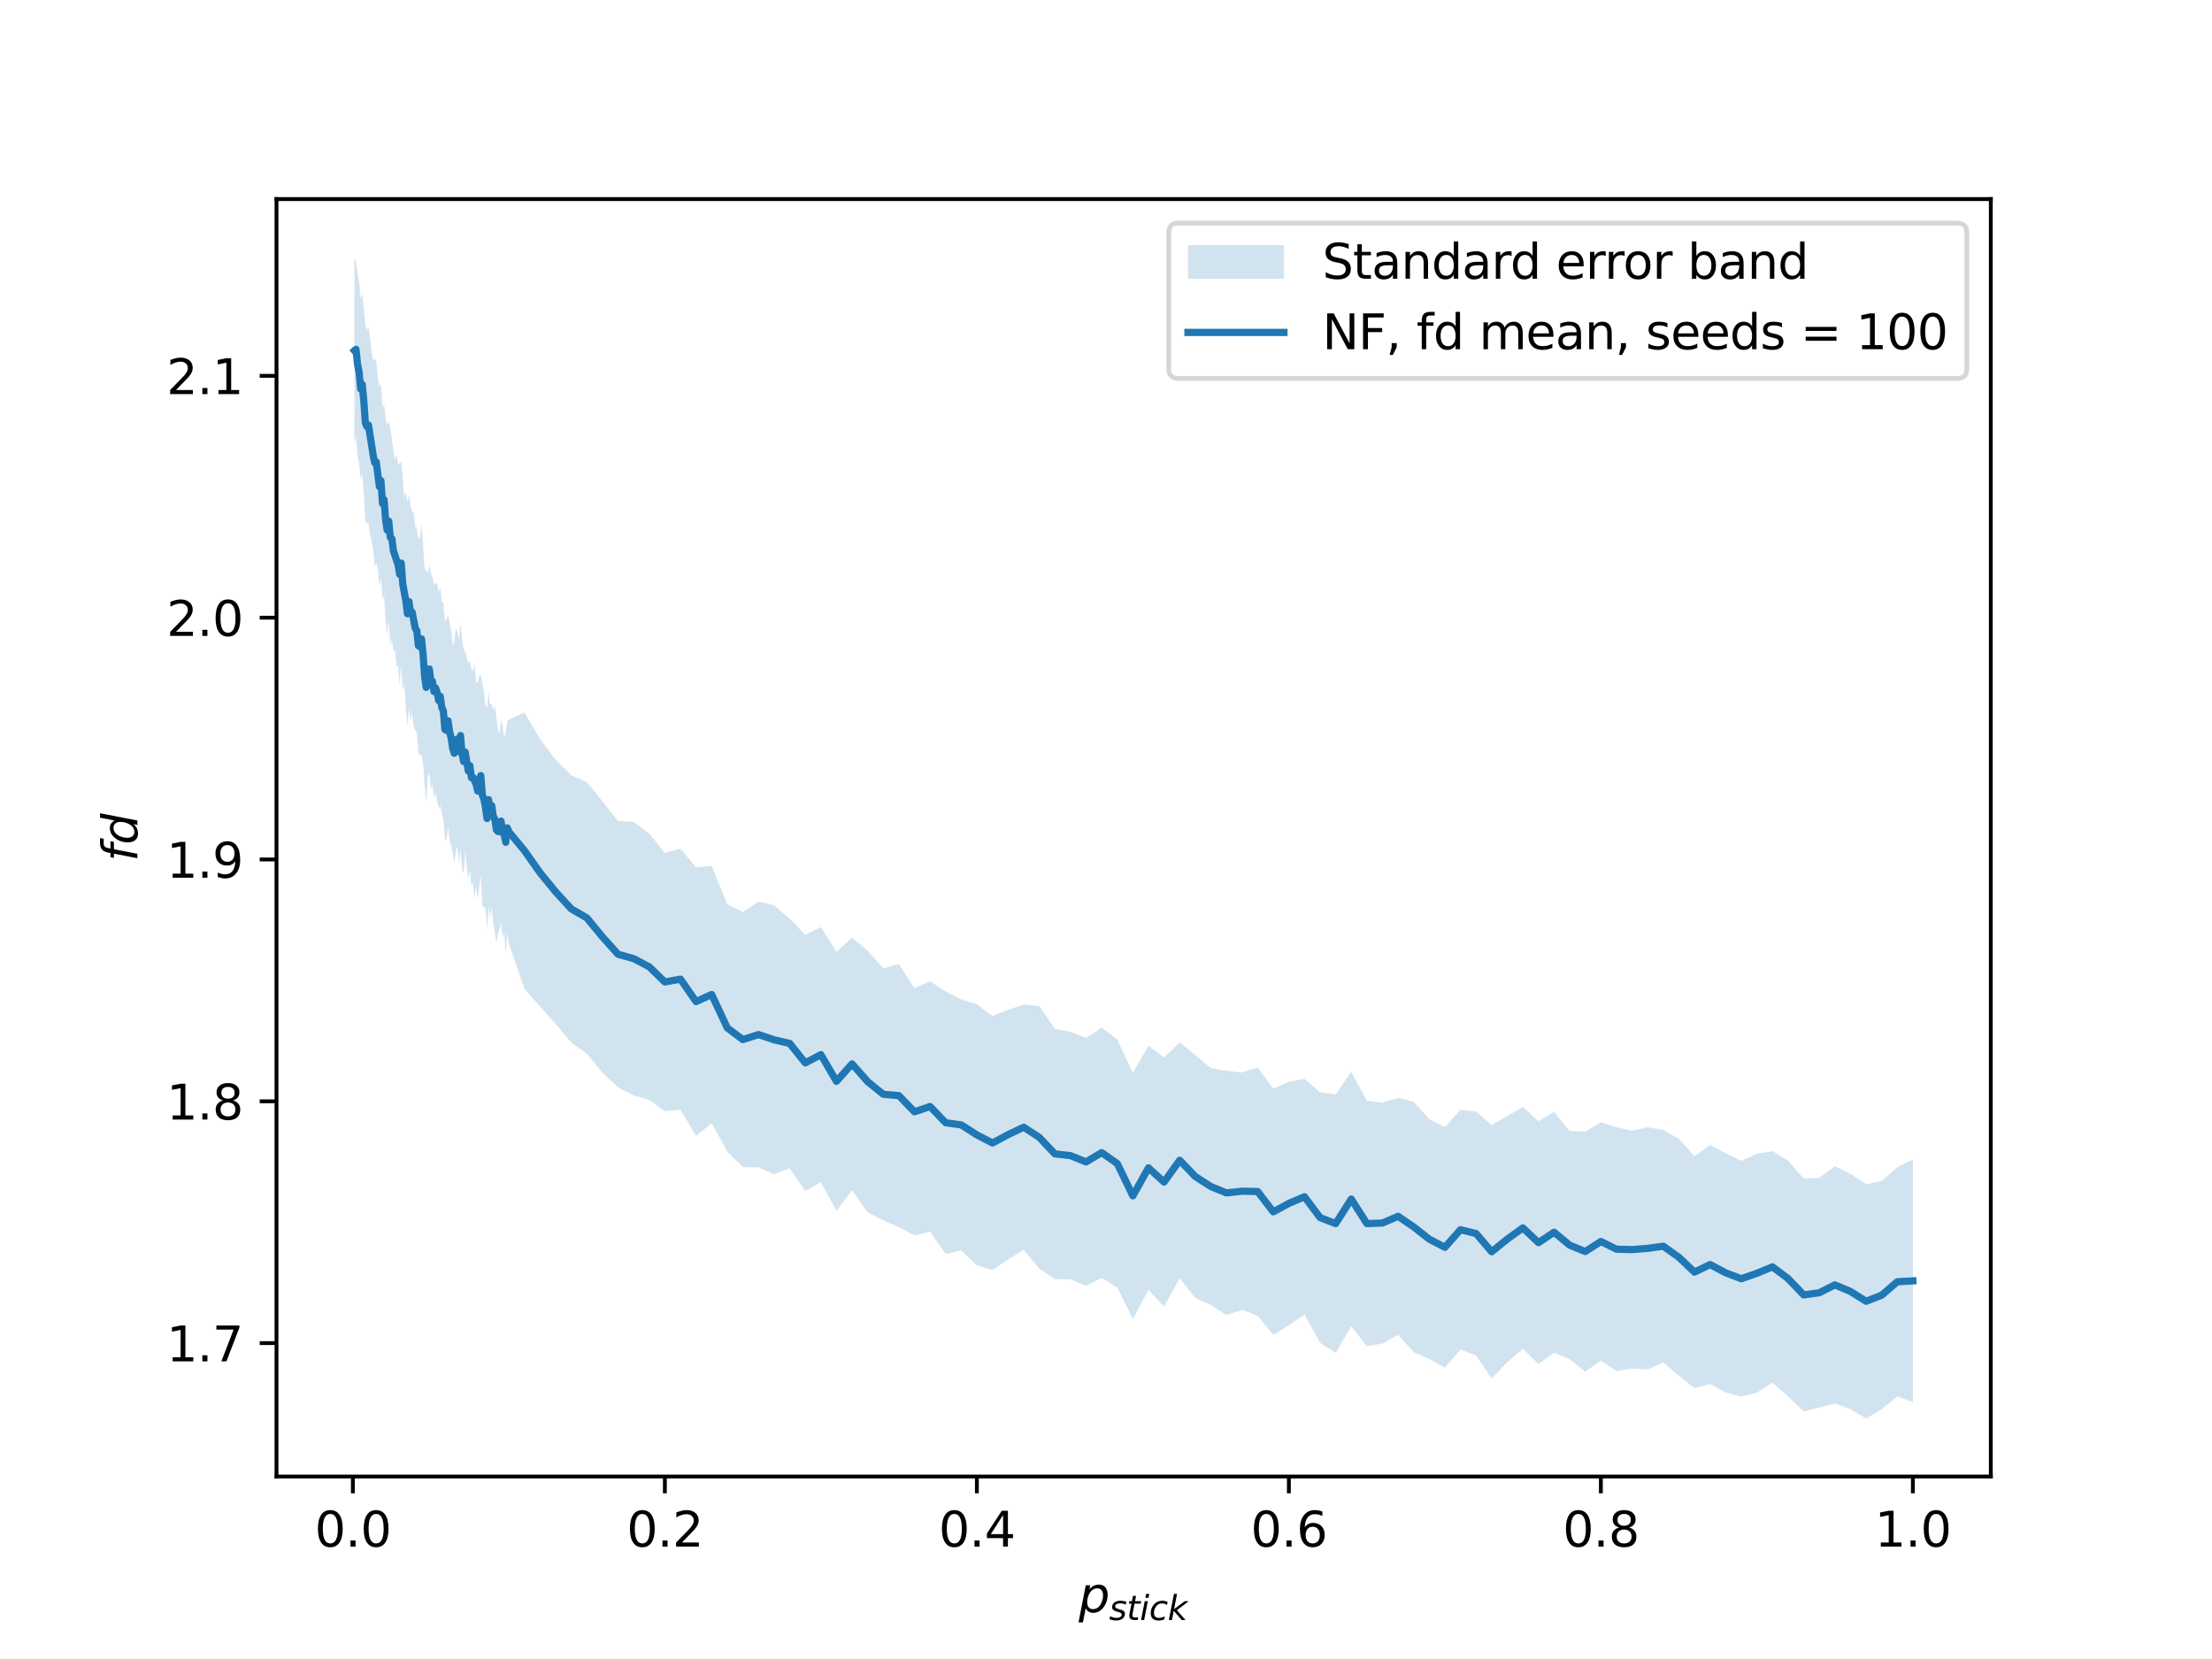 <?xml version="1.0" encoding="utf-8" standalone="no"?>
<!DOCTYPE svg PUBLIC "-//W3C//DTD SVG 1.1//EN"
  "http://www.w3.org/Graphics/SVG/1.1/DTD/svg11.dtd">
<svg xmlns:xlink="http://www.w3.org/1999/xlink" width="460.8pt" height="345.6pt" viewBox="0 0 460.8 345.6" xmlns="http://www.w3.org/2000/svg" version="1.1">
 <defs>
  <style type="text/css">*{stroke-linejoin: round; stroke-linecap: butt}</style>
 </defs>
 <g id="figure_1">
  <g id="patch_1">
   <path d="M 0 345.6 
L 460.8 345.6 
L 460.8 0 
L 0 0 
z
" style="fill: #ffffff"/>
  </g>
  <g id="axes_1">
   <g id="patch_2">
    <path d="M 57.6 307.584 
L 414.72 307.584 
L 414.72 41.472 
L 57.6 41.472 
z
" style="fill: #ffffff"/>
   </g>
   <g id="PolyCollection_1">
    <path d="M 73.833 53.568 
L 73.833 92.522 
L 74.158 91.065 
L 74.483 94.964 
L 74.808 96.348 
L 75.133 99.85 
L 75.458 98.795 
L 75.783 102.85 
L 76.108 108.486 
L 76.433 109.042 
L 76.758 108.899 
L 77.083 111.48 
L 77.408 112.58 
L 77.732 114.547 
L 78.057 118.019 
L 78.382 117.286 
L 78.707 118.461 
L 79.032 122.104 
L 79.357 120.459 
L 79.682 124.827 
L 80.007 123.987 
L 80.332 129.38 
L 80.657 132.367 
L 80.982 129.16 
L 81.307 134.602 
L 81.632 133.079 
L 81.957 135.522 
L 82.282 135.438 
L 82.607 138.773 
L 82.932 138.745 
L 83.257 142.623 
L 83.582 138.638 
L 83.907 143.87 
L 84.232 142.677 
L 84.557 147.889 
L 84.882 151.224 
L 85.207 147.575 
L 85.532 150.165 
L 85.857 148.543 
L 86.182 151.249 
L 86.507 152.148 
L 86.832 152.681 
L 87.157 156.77 
L 87.482 157.392 
L 87.807 157.151 
L 88.132 158.914 
L 88.457 163.604 
L 88.782 167.452 
L 89.107 161.977 
L 89.432 160.967 
L 89.757 164.432 
L 90.082 163.492 
L 90.407 166.281 
L 90.732 165.165 
L 91.057 166.814 
L 91.382 168.395 
L 91.707 167.88 
L 92.032 169.414 
L 92.357 170.682 
L 92.682 174.551 
L 93.007 175.256 
L 93.331 172.177 
L 93.656 175.209 
L 93.981 176.155 
L 94.306 177.498 
L 94.631 179.954 
L 94.956 177.365 
L 95.281 176.296 
L 95.606 179.69 
L 95.931 176.813 
L 96.256 180.882 
L 96.581 182.101 
L 96.906 177.555 
L 97.231 180.637 
L 97.556 183.119 
L 97.881 181.269 
L 98.206 184.566 
L 98.531 183.991 
L 98.856 186.912 
L 99.181 184.574 
L 99.506 187.258 
L 99.831 184.868 
L 100.156 182.471 
L 100.481 188.937 
L 100.806 188.895 
L 101.131 189.257 
L 101.456 193.635 
L 101.781 188.891 
L 102.106 191.295 
L 102.431 189.046 
L 102.756 192.219 
L 103.081 194.258 
L 103.406 196.45 
L 103.731 194.399 
L 104.056 193.62 
L 104.381 192.35 
L 104.706 195.43 
L 105.031 194.124 
L 105.356 198.568 
L 105.681 194.608 
L 106.006 196.616 
L 109.255 205.998 
L 112.505 209.686 
L 115.755 213.294 
L 119.005 217.193 
L 122.255 219.508 
L 125.504 223.45 
L 128.754 226.534 
L 132.004 228.175 
L 135.254 229.166 
L 138.504 231.476 
L 141.753 231.167 
L 145.003 236.628 
L 148.253 233.97 
L 151.503 239.909 
L 154.753 243.129 
L 158.002 243.185 
L 161.252 244.615 
L 164.502 243.378 
L 167.752 248.109 
L 171.002 246.269 
L 174.251 252.247 
L 177.501 247.907 
L 180.751 252.612 
L 184.001 254.221 
L 187.251 255.627 
L 190.5 257.377 
L 193.75 256.59 
L 197 261.232 
L 200.25 260.471 
L 203.5 263.614 
L 206.749 264.574 
L 209.999 262.367 
L 213.249 260.383 
L 216.499 264.286 
L 219.749 266.453 
L 222.998 266.517 
L 226.248 267.877 
L 229.498 266.201 
L 232.748 268.235 
L 235.998 274.758 
L 239.247 268.722 
L 242.497 272.18 
L 245.747 266.284 
L 248.997 270.391 
L 252.246 271.869 
L 255.496 273.939 
L 258.746 272.878 
L 261.996 274.091 
L 265.246 278.099 
L 268.495 276.062 
L 271.745 273.858 
L 274.995 279.739 
L 278.245 281.831 
L 281.495 276.274 
L 284.744 280.471 
L 287.994 279.873 
L 291.244 278.07 
L 294.494 281.672 
L 297.744 283.127 
L 300.993 284.91 
L 304.243 281.143 
L 307.493 282.396 
L 310.743 287.18 
L 313.993 283.792 
L 317.242 280.973 
L 320.492 284.159 
L 323.742 281.769 
L 326.992 283.158 
L 330.242 285.731 
L 333.491 283.445 
L 336.741 285.618 
L 339.991 285.071 
L 343.241 285.278 
L 346.491 283.821 
L 349.74 286.578 
L 352.99 289.175 
L 356.24 288.318 
L 359.49 290.063 
L 362.74 290.932 
L 365.989 290.141 
L 369.239 288.021 
L 372.489 290.913 
L 375.739 294.019 
L 378.989 293.245 
L 382.238 292.389 
L 385.488 293.565 
L 388.738 295.488 
L 391.988 293.587 
L 395.237 290.901 
L 398.487 292.096 
L 398.487 241.565 
L 398.487 241.565 
L 395.237 243.132 
L 391.988 246.034 
L 388.738 246.68 
L 385.488 244.509 
L 382.238 242.943 
L 378.989 245.368 
L 375.739 245.488 
L 372.489 241.795 
L 369.239 239.797 
L 365.989 240.353 
L 362.74 241.839 
L 359.49 240.226 
L 356.24 238.529 
L 352.99 240.834 
L 349.74 237.246 
L 346.491 235.393 
L 343.241 234.833 
L 339.991 235.561 
L 336.741 234.835 
L 333.491 233.802 
L 330.242 235.708 
L 326.992 235.62 
L 323.742 231.618 
L 320.492 233.568 
L 317.242 230.609 
L 313.993 232.479 
L 310.743 234.354 
L 307.493 231.536 
L 304.243 231.2 
L 300.993 234.78 
L 297.744 233.143 
L 294.494 229.496 
L 291.244 228.69 
L 287.994 229.7 
L 284.744 229.311 
L 281.495 223.293 
L 278.245 227.971 
L 274.995 227.55 
L 271.745 224.736 
L 268.495 225.322 
L 265.246 226.791 
L 261.996 222.345 
L 258.746 223.425 
L 255.496 223.074 
L 252.246 222.496 
L 248.997 219.783 
L 245.747 217.117 
L 242.497 220.301 
L 239.247 217.831 
L 235.998 223.488 
L 232.748 216.55 
L 229.498 214.026 
L 226.248 216.223 
L 222.998 214.947 
L 219.749 214.301 
L 216.499 209.582 
L 213.249 209.253 
L 209.999 210.367 
L 206.749 211.635 
L 203.5 209.232 
L 200.25 208.203 
L 197 206.554 
L 193.75 204.413 
L 190.5 205.848 
L 187.251 200.836 
L 184.001 201.705 
L 180.751 198.045 
L 177.501 195.344 
L 174.251 198.274 
L 171.002 193.128 
L 167.752 194.728 
L 164.502 191.342 
L 161.252 188.6 
L 158.002 187.842 
L 154.753 190.003 
L 151.503 188.342 
L 148.253 180.367 
L 145.003 180.681 
L 141.753 176.775 
L 138.504 177.655 
L 135.254 173.663 
L 132.004 171.227 
L 128.754 171.048 
L 125.504 166.905 
L 122.255 162.935 
L 119.005 161.481 
L 115.755 158.284 
L 112.505 153.934 
L 109.255 148.424 
L 106.006 149.922 
L 105.681 150.312 
L 105.356 152.35 
L 105.031 153.674 
L 104.706 151.289 
L 104.381 149.77 
L 104.056 152.885 
L 103.731 152.032 
L 103.406 149.24 
L 103.081 147.013 
L 102.756 147.87 
L 102.431 146.57 
L 102.106 146.869 
L 101.781 144.281 
L 101.456 147.395 
L 101.131 146.972 
L 100.806 143.985 
L 100.481 142.329 
L 100.156 140.67 
L 99.831 140.749 
L 99.506 142.317 
L 99.181 142.083 
L 98.856 138.43 
L 98.531 139.844 
L 98.206 139.421 
L 97.881 137.705 
L 97.556 138.071 
L 97.231 136.965 
L 96.906 135.807 
L 96.581 135.181 
L 96.256 133.226 
L 95.931 129.65 
L 95.606 133.479 
L 95.281 131.63 
L 94.956 130.853 
L 94.631 133.899 
L 94.306 134.232 
L 93.981 131.272 
L 93.656 129.661 
L 93.331 128.116 
L 93.007 129.038 
L 92.682 129.381 
L 92.357 125.519 
L 92.032 125.332 
L 91.707 122.221 
L 91.382 123.46 
L 91.057 121.617 
L 90.732 121.458 
L 90.407 121.845 
L 90.082 120.34 
L 89.757 119.289 
L 89.432 117.755 
L 89.107 119.312 
L 88.782 118.928 
L 88.457 118.308 
L 88.132 113.635 
L 87.807 109.034 
L 87.482 112.053 
L 87.157 112.231 
L 86.832 110.07 
L 86.507 109.644 
L 86.182 106.828 
L 85.857 106.509 
L 85.532 105.45 
L 85.207 103.093 
L 84.882 104.488 
L 84.557 102.498 
L 84.232 103.739 
L 83.907 99.552 
L 83.582 95.97 
L 83.257 96.656 
L 82.932 96.599 
L 82.607 94.662 
L 82.282 95.84 
L 81.957 93.989 
L 81.632 91.337 
L 81.307 89.264 
L 80.982 87.954 
L 80.657 88.512 
L 80.332 87.276 
L 80.007 84.197 
L 79.682 84.976 
L 79.357 79.786 
L 79.032 80.658 
L 78.707 78.588 
L 78.382 75.193 
L 78.057 74.783 
L 77.732 74.983 
L 77.408 73.348 
L 77.083 70.137 
L 76.758 68.185 
L 76.433 68.684 
L 76.108 67.675 
L 75.783 64.119 
L 75.458 61.372 
L 75.133 62.206 
L 74.808 58.709 
L 74.483 56.84 
L 74.158 54.466 
L 73.833 53.568 
z
" clip-path="url(#p303af259e6)" style="fill: #1f77b4; fill-opacity: 0.2"/>
   </g>
   <g id="matplotlib.axis_1">
    <g id="xtick_1">
     <g id="line2d_1">
      <defs>
       <path id="m393ebb160f" d="M 0 0 
L 0 3.5 
" style="stroke: #000000; stroke-width: 0.8"/>
      </defs>
      <g>
       <use xlink:href="#m393ebb160f" x="73.508" y="307.584" style="stroke: #000000; stroke-width: 0.8"/>
      </g>
     </g>
     <g id="text_1">
      <!-- 0.0 -->
      <g transform="translate(65.556 322.182) scale(0.1 -0.1)">
       <defs>
        <path id="DejaVuSans-30" d="M 2034 4250 
Q 1547 4250 1301 3770 
Q 1056 3291 1056 2328 
Q 1056 1369 1301 889 
Q 1547 409 2034 409 
Q 2525 409 2770 889 
Q 3016 1369 3016 2328 
Q 3016 3291 2770 3770 
Q 2525 4250 2034 4250 
z
M 2034 4750 
Q 2819 4750 3233 4129 
Q 3647 3509 3647 2328 
Q 3647 1150 3233 529 
Q 2819 -91 2034 -91 
Q 1250 -91 836 529 
Q 422 1150 422 2328 
Q 422 3509 836 4129 
Q 1250 4750 2034 4750 
z
" transform="scale(0.016)"/>
        <path id="DejaVuSans-2e" d="M 684 794 
L 1344 794 
L 1344 0 
L 684 0 
L 684 794 
z
" transform="scale(0.016)"/>
       </defs>
       <use xlink:href="#DejaVuSans-30"/>
       <use xlink:href="#DejaVuSans-2e" x="63.623"/>
       <use xlink:href="#DejaVuSans-30" x="95.41"/>
      </g>
     </g>
    </g>
    <g id="xtick_2">
     <g id="line2d_2">
      <g>
       <use xlink:href="#m393ebb160f" x="138.504" y="307.584" style="stroke: #000000; stroke-width: 0.8"/>
      </g>
     </g>
     <g id="text_2">
      <!-- 0.2 -->
      <g transform="translate(130.552 322.182) scale(0.1 -0.1)">
       <defs>
        <path id="DejaVuSans-32" d="M 1228 531 
L 3431 531 
L 3431 0 
L 469 0 
L 469 531 
Q 828 903 1448 1529 
Q 2069 2156 2228 2338 
Q 2531 2678 2651 2914 
Q 2772 3150 2772 3378 
Q 2772 3750 2511 3984 
Q 2250 4219 1831 4219 
Q 1534 4219 1204 4116 
Q 875 4013 500 3803 
L 500 4441 
Q 881 4594 1212 4672 
Q 1544 4750 1819 4750 
Q 2544 4750 2975 4387 
Q 3406 4025 3406 3419 
Q 3406 3131 3298 2873 
Q 3191 2616 2906 2266 
Q 2828 2175 2409 1742 
Q 1991 1309 1228 531 
z
" transform="scale(0.016)"/>
       </defs>
       <use xlink:href="#DejaVuSans-30"/>
       <use xlink:href="#DejaVuSans-2e" x="63.623"/>
       <use xlink:href="#DejaVuSans-32" x="95.41"/>
      </g>
     </g>
    </g>
    <g id="xtick_3">
     <g id="line2d_3">
      <g>
       <use xlink:href="#m393ebb160f" x="203.5" y="307.584" style="stroke: #000000; stroke-width: 0.8"/>
      </g>
     </g>
     <g id="text_3">
      <!-- 0.4 -->
      <g transform="translate(195.548 322.182) scale(0.1 -0.1)">
       <defs>
        <path id="DejaVuSans-34" d="M 2419 4116 
L 825 1625 
L 2419 1625 
L 2419 4116 
z
M 2253 4666 
L 3047 4666 
L 3047 1625 
L 3713 1625 
L 3713 1100 
L 3047 1100 
L 3047 0 
L 2419 0 
L 2419 1100 
L 313 1100 
L 313 1709 
L 2253 4666 
z
" transform="scale(0.016)"/>
       </defs>
       <use xlink:href="#DejaVuSans-30"/>
       <use xlink:href="#DejaVuSans-2e" x="63.623"/>
       <use xlink:href="#DejaVuSans-34" x="95.41"/>
      </g>
     </g>
    </g>
    <g id="xtick_4">
     <g id="line2d_4">
      <g>
       <use xlink:href="#m393ebb160f" x="268.495" y="307.584" style="stroke: #000000; stroke-width: 0.8"/>
      </g>
     </g>
     <g id="text_4">
      <!-- 0.6 -->
      <g transform="translate(260.544 322.182) scale(0.1 -0.1)">
       <defs>
        <path id="DejaVuSans-36" d="M 2113 2584 
Q 1688 2584 1439 2293 
Q 1191 2003 1191 1497 
Q 1191 994 1439 701 
Q 1688 409 2113 409 
Q 2538 409 2786 701 
Q 3034 994 3034 1497 
Q 3034 2003 2786 2293 
Q 2538 2584 2113 2584 
z
M 3366 4563 
L 3366 3988 
Q 3128 4100 2886 4159 
Q 2644 4219 2406 4219 
Q 1781 4219 1451 3797 
Q 1122 3375 1075 2522 
Q 1259 2794 1537 2939 
Q 1816 3084 2150 3084 
Q 2853 3084 3261 2657 
Q 3669 2231 3669 1497 
Q 3669 778 3244 343 
Q 2819 -91 2113 -91 
Q 1303 -91 875 529 
Q 447 1150 447 2328 
Q 447 3434 972 4092 
Q 1497 4750 2381 4750 
Q 2619 4750 2861 4703 
Q 3103 4656 3366 4563 
z
" transform="scale(0.016)"/>
       </defs>
       <use xlink:href="#DejaVuSans-30"/>
       <use xlink:href="#DejaVuSans-2e" x="63.623"/>
       <use xlink:href="#DejaVuSans-36" x="95.41"/>
      </g>
     </g>
    </g>
    <g id="xtick_5">
     <g id="line2d_5">
      <g>
       <use xlink:href="#m393ebb160f" x="333.491" y="307.584" style="stroke: #000000; stroke-width: 0.8"/>
      </g>
     </g>
     <g id="text_5">
      <!-- 0.8 -->
      <g transform="translate(325.54 322.182) scale(0.1 -0.1)">
       <defs>
        <path id="DejaVuSans-38" d="M 2034 2216 
Q 1584 2216 1326 1975 
Q 1069 1734 1069 1313 
Q 1069 891 1326 650 
Q 1584 409 2034 409 
Q 2484 409 2743 651 
Q 3003 894 3003 1313 
Q 3003 1734 2745 1975 
Q 2488 2216 2034 2216 
z
M 1403 2484 
Q 997 2584 770 2862 
Q 544 3141 544 3541 
Q 544 4100 942 4425 
Q 1341 4750 2034 4750 
Q 2731 4750 3128 4425 
Q 3525 4100 3525 3541 
Q 3525 3141 3298 2862 
Q 3072 2584 2669 2484 
Q 3125 2378 3379 2068 
Q 3634 1759 3634 1313 
Q 3634 634 3220 271 
Q 2806 -91 2034 -91 
Q 1263 -91 848 271 
Q 434 634 434 1313 
Q 434 1759 690 2068 
Q 947 2378 1403 2484 
z
M 1172 3481 
Q 1172 3119 1398 2916 
Q 1625 2713 2034 2713 
Q 2441 2713 2670 2916 
Q 2900 3119 2900 3481 
Q 2900 3844 2670 4047 
Q 2441 4250 2034 4250 
Q 1625 4250 1398 4047 
Q 1172 3844 1172 3481 
z
" transform="scale(0.016)"/>
       </defs>
       <use xlink:href="#DejaVuSans-30"/>
       <use xlink:href="#DejaVuSans-2e" x="63.623"/>
       <use xlink:href="#DejaVuSans-38" x="95.41"/>
      </g>
     </g>
    </g>
    <g id="xtick_6">
     <g id="line2d_6">
      <g>
       <use xlink:href="#m393ebb160f" x="398.487" y="307.584" style="stroke: #000000; stroke-width: 0.8"/>
      </g>
     </g>
     <g id="text_6">
      <!-- 1.0 -->
      <g transform="translate(390.536 322.182) scale(0.1 -0.1)">
       <defs>
        <path id="DejaVuSans-31" d="M 794 531 
L 1825 531 
L 1825 4091 
L 703 3866 
L 703 4441 
L 1819 4666 
L 2450 4666 
L 2450 531 
L 3481 531 
L 3481 0 
L 794 0 
L 794 531 
z
" transform="scale(0.016)"/>
       </defs>
       <use xlink:href="#DejaVuSans-31"/>
       <use xlink:href="#DejaVuSans-2e" x="63.623"/>
       <use xlink:href="#DejaVuSans-30" x="95.41"/>
      </g>
     </g>
    </g>
    <g id="text_7">
     <!-- $p_{stick}$ -->
     <g transform="translate(224.71 335.84) scale(0.1 -0.1)">
      <defs>
       <path id="DejaVuSans-Oblique-70" d="M 3175 2156 
Q 3175 2616 2975 2859 
Q 2775 3103 2400 3103 
Q 2144 3103 1911 2972 
Q 1678 2841 1497 2591 
Q 1319 2344 1212 1994 
Q 1106 1644 1106 1300 
Q 1106 863 1306 627 
Q 1506 391 1875 391 
Q 2147 391 2380 519 
Q 2613 647 2778 891 
Q 2956 1147 3065 1494 
Q 3175 1841 3175 2156 
z
M 1394 2969 
Q 1625 3272 1939 3428 
Q 2253 3584 2638 3584 
Q 3175 3584 3472 3232 
Q 3769 2881 3769 2247 
Q 3769 1728 3584 1258 
Q 3400 788 3053 416 
Q 2822 169 2531 39 
Q 2241 -91 1919 -91 
Q 1547 -91 1294 64 
Q 1041 219 916 525 
L 556 -1331 
L -19 -1331 
L 922 3500 
L 1497 3500 
L 1394 2969 
z
" transform="scale(0.016)"/>
       <path id="DejaVuSans-Oblique-73" d="M 3200 3397 
L 3091 2853 
Q 2863 2978 2609 3040 
Q 2356 3103 2088 3103 
Q 1634 3103 1373 2948 
Q 1113 2794 1113 2528 
Q 1113 2219 1719 2053 
Q 1766 2041 1788 2034 
L 1972 1978 
Q 2547 1819 2739 1644 
Q 2931 1469 2931 1166 
Q 2931 609 2489 259 
Q 2047 -91 1331 -91 
Q 1053 -91 747 -37 
Q 441 16 72 128 
L 184 722 
Q 500 559 806 475 
Q 1113 391 1394 391 
Q 1816 391 2080 572 
Q 2344 753 2344 1031 
Q 2344 1331 1650 1516 
L 1591 1531 
L 1394 1581 
Q 956 1697 753 1886 
Q 550 2075 550 2369 
Q 550 2928 970 3256 
Q 1391 3584 2113 3584 
Q 2397 3584 2667 3537 
Q 2938 3491 3200 3397 
z
" transform="scale(0.016)"/>
       <path id="DejaVuSans-Oblique-74" d="M 2706 3500 
L 2619 3053 
L 1472 3053 
L 1100 1153 
Q 1081 1047 1072 975 
Q 1063 903 1063 863 
Q 1063 663 1183 572 
Q 1303 481 1569 481 
L 2150 481 
L 2053 0 
L 1503 0 
Q 991 0 739 200 
Q 488 400 488 806 
Q 488 878 497 964 
Q 506 1050 525 1153 
L 897 3053 
L 409 3053 
L 500 3500 
L 978 3500 
L 1172 4494 
L 1747 4494 
L 1556 3500 
L 2706 3500 
z
" transform="scale(0.016)"/>
       <path id="DejaVuSans-Oblique-69" d="M 1172 4863 
L 1747 4863 
L 1606 4134 
L 1031 4134 
L 1172 4863 
z
M 909 3500 
L 1484 3500 
L 800 0 
L 225 0 
L 909 3500 
z
" transform="scale(0.016)"/>
       <path id="DejaVuSans-Oblique-63" d="M 3431 3366 
L 3316 2797 
Q 3109 2947 2876 3022 
Q 2644 3097 2394 3097 
Q 2119 3097 1870 3000 
Q 1622 2903 1453 2725 
Q 1184 2453 1037 2087 
Q 891 1722 891 1331 
Q 891 859 1127 628 
Q 1363 397 1844 397 
Q 2081 397 2348 469 
Q 2616 541 2906 684 
L 2797 116 
Q 2547 13 2283 -39 
Q 2019 -91 1741 -91 
Q 1044 -91 669 257 
Q 294 606 294 1253 
Q 294 1797 489 2255 
Q 684 2713 1069 3078 
Q 1331 3328 1684 3456 
Q 2038 3584 2456 3584 
Q 2700 3584 2940 3529 
Q 3181 3475 3431 3366 
z
" transform="scale(0.016)"/>
       <path id="DejaVuSans-Oblique-6b" d="M 1172 4863 
L 1747 4863 
L 1197 2028 
L 3169 3500 
L 3916 3500 
L 1716 1825 
L 3322 0 
L 2625 0 
L 1131 1709 
L 800 0 
L 225 0 
L 1172 4863 
z
" transform="scale(0.016)"/>
      </defs>
      <use xlink:href="#DejaVuSans-Oblique-70"/>
      <use xlink:href="#DejaVuSans-Oblique-73" transform="translate(63.477 -16.406) scale(0.7)"/>
      <use xlink:href="#DejaVuSans-Oblique-74" transform="translate(99.946 -16.406) scale(0.7)"/>
      <use xlink:href="#DejaVuSans-Oblique-69" transform="translate(127.393 -16.406) scale(0.7)"/>
      <use xlink:href="#DejaVuSans-Oblique-63" transform="translate(146.841 -16.406) scale(0.7)"/>
      <use xlink:href="#DejaVuSans-Oblique-6b" transform="translate(185.327 -16.406) scale(0.7)"/>
     </g>
    </g>
   </g>
   <g id="matplotlib.axis_2">
    <g id="ytick_1">
     <g id="line2d_7">
      <defs>
       <path id="m795b804d12" d="M 0 0 
L -3.5 0 
" style="stroke: #000000; stroke-width: 0.8"/>
      </defs>
      <g>
       <use xlink:href="#m795b804d12" x="57.6" y="279.796" style="stroke: #000000; stroke-width: 0.8"/>
      </g>
     </g>
     <g id="text_8">
      <!-- 1.7 -->
      <g transform="translate(34.697 283.595) scale(0.1 -0.1)">
       <defs>
        <path id="DejaVuSans-37" d="M 525 4666 
L 3525 4666 
L 3525 4397 
L 1831 0 
L 1172 0 
L 2766 4134 
L 525 4134 
L 525 4666 
z
" transform="scale(0.016)"/>
       </defs>
       <use xlink:href="#DejaVuSans-31"/>
       <use xlink:href="#DejaVuSans-2e" x="63.623"/>
       <use xlink:href="#DejaVuSans-37" x="95.41"/>
      </g>
     </g>
    </g>
    <g id="ytick_2">
     <g id="line2d_8">
      <g>
       <use xlink:href="#m795b804d12" x="57.6" y="229.421" style="stroke: #000000; stroke-width: 0.8"/>
      </g>
     </g>
     <g id="text_9">
      <!-- 1.8 -->
      <g transform="translate(34.697 233.22) scale(0.1 -0.1)">
       <use xlink:href="#DejaVuSans-31"/>
       <use xlink:href="#DejaVuSans-2e" x="63.623"/>
       <use xlink:href="#DejaVuSans-38" x="95.41"/>
      </g>
     </g>
    </g>
    <g id="ytick_3">
     <g id="line2d_9">
      <g>
       <use xlink:href="#m795b804d12" x="57.6" y="179.046" style="stroke: #000000; stroke-width: 0.8"/>
      </g>
     </g>
     <g id="text_10">
      <!-- 1.9 -->
      <g transform="translate(34.697 182.845) scale(0.1 -0.1)">
       <defs>
        <path id="DejaVuSans-39" d="M 703 97 
L 703 672 
Q 941 559 1184 500 
Q 1428 441 1663 441 
Q 2288 441 2617 861 
Q 2947 1281 2994 2138 
Q 2813 1869 2534 1725 
Q 2256 1581 1919 1581 
Q 1219 1581 811 2004 
Q 403 2428 403 3163 
Q 403 3881 828 4315 
Q 1253 4750 1959 4750 
Q 2769 4750 3195 4129 
Q 3622 3509 3622 2328 
Q 3622 1225 3098 567 
Q 2575 -91 1691 -91 
Q 1453 -91 1209 -44 
Q 966 3 703 97 
z
M 1959 2075 
Q 2384 2075 2632 2365 
Q 2881 2656 2881 3163 
Q 2881 3666 2632 3958 
Q 2384 4250 1959 4250 
Q 1534 4250 1286 3958 
Q 1038 3666 1038 3163 
Q 1038 2656 1286 2365 
Q 1534 2075 1959 2075 
z
" transform="scale(0.016)"/>
       </defs>
       <use xlink:href="#DejaVuSans-31"/>
       <use xlink:href="#DejaVuSans-2e" x="63.623"/>
       <use xlink:href="#DejaVuSans-39" x="95.41"/>
      </g>
     </g>
    </g>
    <g id="ytick_4">
     <g id="line2d_10">
      <g>
       <use xlink:href="#m795b804d12" x="57.6" y="128.671" style="stroke: #000000; stroke-width: 0.8"/>
      </g>
     </g>
     <g id="text_11">
      <!-- 2.0 -->
      <g transform="translate(34.697 132.47) scale(0.1 -0.1)">
       <use xlink:href="#DejaVuSans-32"/>
       <use xlink:href="#DejaVuSans-2e" x="63.623"/>
       <use xlink:href="#DejaVuSans-30" x="95.41"/>
      </g>
     </g>
    </g>
    <g id="ytick_5">
     <g id="line2d_11">
      <g>
       <use xlink:href="#m795b804d12" x="57.6" y="78.296" style="stroke: #000000; stroke-width: 0.8"/>
      </g>
     </g>
     <g id="text_12">
      <!-- 2.1 -->
      <g transform="translate(34.697 82.095) scale(0.1 -0.1)">
       <use xlink:href="#DejaVuSans-32"/>
       <use xlink:href="#DejaVuSans-2e" x="63.623"/>
       <use xlink:href="#DejaVuSans-31" x="95.41"/>
      </g>
     </g>
    </g>
    <g id="text_13">
     <!-- $fd$ -->
     <g transform="translate(28.617 179.478) rotate(-90) scale(0.1 -0.1)">
      <defs>
       <path id="DejaVuSans-Oblique-66" d="M 3059 4863 
L 2969 4384 
L 2419 4384 
Q 2106 4384 1964 4261 
Q 1822 4138 1753 3809 
L 1691 3500 
L 2638 3500 
L 2553 3053 
L 1606 3053 
L 1013 0 
L 434 0 
L 1031 3053 
L 481 3053 
L 563 3500 
L 1113 3500 
L 1159 3744 
Q 1278 4363 1576 4613 
Q 1875 4863 2516 4863 
L 3059 4863 
z
" transform="scale(0.016)"/>
       <path id="DejaVuSans-Oblique-64" d="M 2675 525 
Q 2444 222 2128 65 
Q 1813 -91 1428 -91 
Q 903 -91 598 267 
Q 294 625 294 1247 
Q 294 1766 478 2236 
Q 663 2706 1013 3078 
Q 1244 3325 1534 3454 
Q 1825 3584 2144 3584 
Q 2481 3584 2739 3421 
Q 2997 3259 3138 2956 
L 3513 4863 
L 4091 4863 
L 3144 0 
L 2566 0 
L 2675 525 
z
M 891 1350 
Q 891 897 1095 644 
Q 1300 391 1663 391 
Q 1931 391 2161 520 
Q 2391 650 2566 903 
Q 2750 1166 2856 1509 
Q 2963 1853 2963 2188 
Q 2963 2622 2758 2865 
Q 2553 3109 2194 3109 
Q 1922 3109 1687 2981 
Q 1453 2853 1288 2613 
Q 1106 2353 998 2009 
Q 891 1666 891 1350 
z
" transform="scale(0.016)"/>
      </defs>
      <use xlink:href="#DejaVuSans-Oblique-66" transform="translate(0 0.016)"/>
      <use xlink:href="#DejaVuSans-Oblique-64" transform="translate(35.205 0.016)"/>
     </g>
    </g>
   </g>
   <g id="line2d_12">
    <path d="M 73.833 73.045 
L 74.158 72.766 
L 74.483 75.902 
L 74.808 77.528 
L 75.133 81.028 
L 75.458 80.084 
L 75.783 83.484 
L 76.108 88.08 
L 76.433 88.863 
L 76.758 88.542 
L 77.732 94.765 
L 78.057 96.401 
L 78.382 96.24 
L 79.032 101.381 
L 79.357 100.122 
L 79.682 104.901 
L 80.007 104.092 
L 80.332 108.328 
L 80.657 110.439 
L 80.982 108.557 
L 81.307 111.933 
L 81.632 112.208 
L 81.957 114.756 
L 82.932 117.672 
L 83.257 119.639 
L 83.582 117.304 
L 83.907 121.711 
L 84.557 125.194 
L 84.882 127.856 
L 85.207 125.334 
L 85.532 127.807 
L 85.857 127.526 
L 86.507 130.896 
L 86.832 131.375 
L 87.157 134.501 
L 87.482 134.723 
L 87.807 133.093 
L 88.132 136.274 
L 88.457 140.956 
L 88.782 143.19 
L 89.107 140.644 
L 89.432 139.361 
L 89.757 141.861 
L 90.082 141.916 
L 90.407 144.063 
L 90.732 143.311 
L 91.057 144.216 
L 91.382 145.928 
L 91.707 145.05 
L 92.032 147.373 
L 92.357 148.101 
L 92.682 151.966 
L 93.007 152.147 
L 93.331 150.146 
L 93.656 152.435 
L 93.981 153.714 
L 94.306 155.865 
L 94.631 156.927 
L 94.956 154.109 
L 95.281 153.963 
L 95.606 156.585 
L 95.931 153.232 
L 96.256 157.054 
L 96.581 158.641 
L 96.906 156.681 
L 97.556 160.595 
L 97.881 159.487 
L 98.206 161.993 
L 98.531 161.918 
L 99.181 163.328 
L 99.506 164.787 
L 99.831 162.809 
L 100.156 161.571 
L 100.481 165.633 
L 100.806 166.44 
L 101.131 168.114 
L 101.456 170.515 
L 101.781 166.586 
L 102.106 169.082 
L 102.431 167.808 
L 102.756 170.045 
L 103.081 170.635 
L 103.406 172.845 
L 103.731 173.216 
L 104.056 173.253 
L 104.381 171.06 
L 104.706 173.359 
L 105.031 173.899 
L 105.356 175.459 
L 105.681 172.46 
L 106.006 173.269 
L 109.255 177.211 
L 112.505 181.81 
L 115.755 185.789 
L 119.005 189.337 
L 122.255 191.222 
L 125.504 195.178 
L 128.754 198.791 
L 132.004 199.701 
L 135.254 201.414 
L 138.504 204.566 
L 141.753 203.971 
L 145.003 208.654 
L 148.253 207.169 
L 151.503 214.125 
L 154.753 216.566 
L 158.002 215.513 
L 161.252 216.607 
L 164.502 217.36 
L 167.752 221.419 
L 171.002 219.698 
L 174.251 225.26 
L 177.501 221.625 
L 180.751 225.329 
L 184.001 227.963 
L 187.251 228.231 
L 190.5 231.613 
L 193.75 230.501 
L 197 233.893 
L 200.25 234.337 
L 203.5 236.423 
L 206.749 238.104 
L 209.999 236.367 
L 213.249 234.818 
L 216.499 236.934 
L 219.749 240.377 
L 222.998 240.732 
L 226.248 242.05 
L 229.498 240.113 
L 232.748 242.392 
L 235.998 249.123 
L 239.247 243.277 
L 242.497 246.241 
L 245.747 241.701 
L 248.997 245.087 
L 252.246 247.183 
L 255.496 248.507 
L 258.746 248.151 
L 261.996 248.218 
L 265.246 252.445 
L 268.495 250.692 
L 271.745 249.297 
L 274.995 253.645 
L 278.245 254.901 
L 281.495 249.784 
L 284.744 254.891 
L 287.994 254.787 
L 291.244 253.38 
L 294.494 255.584 
L 297.744 258.135 
L 300.993 259.845 
L 304.243 256.172 
L 307.493 256.966 
L 310.743 260.767 
L 313.993 258.135 
L 317.242 255.791 
L 320.492 258.864 
L 323.742 256.694 
L 326.992 259.389 
L 330.242 260.72 
L 333.491 258.624 
L 336.741 260.227 
L 339.991 260.316 
L 343.241 260.055 
L 346.491 259.607 
L 349.74 261.912 
L 352.99 265.005 
L 356.24 263.424 
L 359.49 265.145 
L 362.74 266.385 
L 365.989 265.247 
L 369.239 263.909 
L 372.489 266.354 
L 375.739 269.754 
L 378.989 269.306 
L 382.238 267.666 
L 385.488 269.037 
L 388.738 271.084 
L 391.988 269.81 
L 395.237 267.017 
L 398.487 266.83 
L 398.487 266.83 
" clip-path="url(#p303af259e6)" style="fill: none; stroke: #1f77b4; stroke-width: 1.5; stroke-linecap: square"/>
   </g>
   <g id="patch_3">
    <path d="M 57.6 307.584 
L 57.6 41.472 
" style="fill: none; stroke: #000000; stroke-width: 0.8; stroke-linejoin: miter; stroke-linecap: square"/>
   </g>
   <g id="patch_4">
    <path d="M 414.72 307.584 
L 414.72 41.472 
" style="fill: none; stroke: #000000; stroke-width: 0.8; stroke-linejoin: miter; stroke-linecap: square"/>
   </g>
   <g id="patch_5">
    <path d="M 57.6 307.584 
L 414.72 307.584 
" style="fill: none; stroke: #000000; stroke-width: 0.8; stroke-linejoin: miter; stroke-linecap: square"/>
   </g>
   <g id="patch_6">
    <path d="M 57.6 41.472 
L 414.72 41.472 
" style="fill: none; stroke: #000000; stroke-width: 0.8; stroke-linejoin: miter; stroke-linecap: square"/>
   </g>
   <g id="legend_1">
    <g id="patch_7">
     <path d="M 245.472 78.828 
L 407.72 78.828 
Q 409.72 78.828 409.72 76.828 
L 409.72 48.472 
Q 409.72 46.472 407.72 46.472 
L 245.472 46.472 
Q 243.472 46.472 243.472 48.472 
L 243.472 76.828 
Q 243.472 78.828 245.472 78.828 
z
" style="fill: #ffffff; opacity: 0.8; stroke: #cccccc; stroke-linejoin: miter"/>
    </g>
    <g id="patch_8">
     <path d="M 247.472 58.07 
L 267.472 58.07 
L 267.472 51.07 
L 247.472 51.07 
z
" style="fill: #1f77b4; fill-opacity: 0.2"/>
    </g>
    <g id="text_14">
     <!-- Standard error band -->
     <g transform="translate(275.472 58.07) scale(0.1 -0.1)">
      <defs>
       <path id="DejaVuSans-53" d="M 3425 4513 
L 3425 3897 
Q 3066 4069 2747 4153 
Q 2428 4238 2131 4238 
Q 1616 4238 1336 4038 
Q 1056 3838 1056 3469 
Q 1056 3159 1242 3001 
Q 1428 2844 1947 2747 
L 2328 2669 
Q 3034 2534 3370 2195 
Q 3706 1856 3706 1288 
Q 3706 609 3251 259 
Q 2797 -91 1919 -91 
Q 1588 -91 1214 -16 
Q 841 59 441 206 
L 441 856 
Q 825 641 1194 531 
Q 1563 422 1919 422 
Q 2459 422 2753 634 
Q 3047 847 3047 1241 
Q 3047 1584 2836 1778 
Q 2625 1972 2144 2069 
L 1759 2144 
Q 1053 2284 737 2584 
Q 422 2884 422 3419 
Q 422 4038 858 4394 
Q 1294 4750 2059 4750 
Q 2388 4750 2728 4690 
Q 3069 4631 3425 4513 
z
" transform="scale(0.016)"/>
       <path id="DejaVuSans-74" d="M 1172 4494 
L 1172 3500 
L 2356 3500 
L 2356 3053 
L 1172 3053 
L 1172 1153 
Q 1172 725 1289 603 
Q 1406 481 1766 481 
L 2356 481 
L 2356 0 
L 1766 0 
Q 1100 0 847 248 
Q 594 497 594 1153 
L 594 3053 
L 172 3053 
L 172 3500 
L 594 3500 
L 594 4494 
L 1172 4494 
z
" transform="scale(0.016)"/>
       <path id="DejaVuSans-61" d="M 2194 1759 
Q 1497 1759 1228 1600 
Q 959 1441 959 1056 
Q 959 750 1161 570 
Q 1363 391 1709 391 
Q 2188 391 2477 730 
Q 2766 1069 2766 1631 
L 2766 1759 
L 2194 1759 
z
M 3341 1997 
L 3341 0 
L 2766 0 
L 2766 531 
Q 2569 213 2275 61 
Q 1981 -91 1556 -91 
Q 1019 -91 701 211 
Q 384 513 384 1019 
Q 384 1609 779 1909 
Q 1175 2209 1959 2209 
L 2766 2209 
L 2766 2266 
Q 2766 2663 2505 2880 
Q 2244 3097 1772 3097 
Q 1472 3097 1187 3025 
Q 903 2953 641 2809 
L 641 3341 
Q 956 3463 1253 3523 
Q 1550 3584 1831 3584 
Q 2591 3584 2966 3190 
Q 3341 2797 3341 1997 
z
" transform="scale(0.016)"/>
       <path id="DejaVuSans-6e" d="M 3513 2113 
L 3513 0 
L 2938 0 
L 2938 2094 
Q 2938 2591 2744 2837 
Q 2550 3084 2163 3084 
Q 1697 3084 1428 2787 
Q 1159 2491 1159 1978 
L 1159 0 
L 581 0 
L 581 3500 
L 1159 3500 
L 1159 2956 
Q 1366 3272 1645 3428 
Q 1925 3584 2291 3584 
Q 2894 3584 3203 3211 
Q 3513 2838 3513 2113 
z
" transform="scale(0.016)"/>
       <path id="DejaVuSans-64" d="M 2906 2969 
L 2906 4863 
L 3481 4863 
L 3481 0 
L 2906 0 
L 2906 525 
Q 2725 213 2448 61 
Q 2172 -91 1784 -91 
Q 1150 -91 751 415 
Q 353 922 353 1747 
Q 353 2572 751 3078 
Q 1150 3584 1784 3584 
Q 2172 3584 2448 3432 
Q 2725 3281 2906 2969 
z
M 947 1747 
Q 947 1113 1208 752 
Q 1469 391 1925 391 
Q 2381 391 2643 752 
Q 2906 1113 2906 1747 
Q 2906 2381 2643 2742 
Q 2381 3103 1925 3103 
Q 1469 3103 1208 2742 
Q 947 2381 947 1747 
z
" transform="scale(0.016)"/>
       <path id="DejaVuSans-72" d="M 2631 2963 
Q 2534 3019 2420 3045 
Q 2306 3072 2169 3072 
Q 1681 3072 1420 2755 
Q 1159 2438 1159 1844 
L 1159 0 
L 581 0 
L 581 3500 
L 1159 3500 
L 1159 2956 
Q 1341 3275 1631 3429 
Q 1922 3584 2338 3584 
Q 2397 3584 2469 3576 
Q 2541 3569 2628 3553 
L 2631 2963 
z
" transform="scale(0.016)"/>
       <path id="DejaVuSans-20" transform="scale(0.016)"/>
       <path id="DejaVuSans-65" d="M 3597 1894 
L 3597 1613 
L 953 1613 
Q 991 1019 1311 708 
Q 1631 397 2203 397 
Q 2534 397 2845 478 
Q 3156 559 3463 722 
L 3463 178 
Q 3153 47 2828 -22 
Q 2503 -91 2169 -91 
Q 1331 -91 842 396 
Q 353 884 353 1716 
Q 353 2575 817 3079 
Q 1281 3584 2069 3584 
Q 2775 3584 3186 3129 
Q 3597 2675 3597 1894 
z
M 3022 2063 
Q 3016 2534 2758 2815 
Q 2500 3097 2075 3097 
Q 1594 3097 1305 2825 
Q 1016 2553 972 2059 
L 3022 2063 
z
" transform="scale(0.016)"/>
       <path id="DejaVuSans-6f" d="M 1959 3097 
Q 1497 3097 1228 2736 
Q 959 2375 959 1747 
Q 959 1119 1226 758 
Q 1494 397 1959 397 
Q 2419 397 2687 759 
Q 2956 1122 2956 1747 
Q 2956 2369 2687 2733 
Q 2419 3097 1959 3097 
z
M 1959 3584 
Q 2709 3584 3137 3096 
Q 3566 2609 3566 1747 
Q 3566 888 3137 398 
Q 2709 -91 1959 -91 
Q 1206 -91 779 398 
Q 353 888 353 1747 
Q 353 2609 779 3096 
Q 1206 3584 1959 3584 
z
" transform="scale(0.016)"/>
       <path id="DejaVuSans-62" d="M 3116 1747 
Q 3116 2381 2855 2742 
Q 2594 3103 2138 3103 
Q 1681 3103 1420 2742 
Q 1159 2381 1159 1747 
Q 1159 1113 1420 752 
Q 1681 391 2138 391 
Q 2594 391 2855 752 
Q 3116 1113 3116 1747 
z
M 1159 2969 
Q 1341 3281 1617 3432 
Q 1894 3584 2278 3584 
Q 2916 3584 3314 3078 
Q 3713 2572 3713 1747 
Q 3713 922 3314 415 
Q 2916 -91 2278 -91 
Q 1894 -91 1617 61 
Q 1341 213 1159 525 
L 1159 0 
L 581 0 
L 581 4863 
L 1159 4863 
L 1159 2969 
z
" transform="scale(0.016)"/>
      </defs>
      <use xlink:href="#DejaVuSans-53"/>
      <use xlink:href="#DejaVuSans-74" x="63.477"/>
      <use xlink:href="#DejaVuSans-61" x="102.686"/>
      <use xlink:href="#DejaVuSans-6e" x="163.965"/>
      <use xlink:href="#DejaVuSans-64" x="227.344"/>
      <use xlink:href="#DejaVuSans-61" x="290.82"/>
      <use xlink:href="#DejaVuSans-72" x="352.1"/>
      <use xlink:href="#DejaVuSans-64" x="391.463"/>
      <use xlink:href="#DejaVuSans-20" x="454.939"/>
      <use xlink:href="#DejaVuSans-65" x="486.727"/>
      <use xlink:href="#DejaVuSans-72" x="548.25"/>
      <use xlink:href="#DejaVuSans-72" x="587.613"/>
      <use xlink:href="#DejaVuSans-6f" x="626.477"/>
      <use xlink:href="#DejaVuSans-72" x="687.658"/>
      <use xlink:href="#DejaVuSans-20" x="728.771"/>
      <use xlink:href="#DejaVuSans-62" x="760.559"/>
      <use xlink:href="#DejaVuSans-61" x="824.035"/>
      <use xlink:href="#DejaVuSans-6e" x="885.314"/>
      <use xlink:href="#DejaVuSans-64" x="948.693"/>
     </g>
    </g>
    <g id="line2d_13">
     <path d="M 247.472 69.249 
L 257.472 69.249 
L 267.472 69.249 
" style="fill: none; stroke: #1f77b4; stroke-width: 1.5; stroke-linecap: square"/>
    </g>
    <g id="text_15">
     <!-- NF, fd mean, seeds = 100 -->
     <g transform="translate(275.472 72.749) scale(0.1 -0.1)">
      <defs>
       <path id="DejaVuSans-4e" d="M 628 4666 
L 1478 4666 
L 3547 763 
L 3547 4666 
L 4159 4666 
L 4159 0 
L 3309 0 
L 1241 3903 
L 1241 0 
L 628 0 
L 628 4666 
z
" transform="scale(0.016)"/>
       <path id="DejaVuSans-46" d="M 628 4666 
L 3309 4666 
L 3309 4134 
L 1259 4134 
L 1259 2759 
L 3109 2759 
L 3109 2228 
L 1259 2228 
L 1259 0 
L 628 0 
L 628 4666 
z
" transform="scale(0.016)"/>
       <path id="DejaVuSans-2c" d="M 750 794 
L 1409 794 
L 1409 256 
L 897 -744 
L 494 -744 
L 750 256 
L 750 794 
z
" transform="scale(0.016)"/>
       <path id="DejaVuSans-66" d="M 2375 4863 
L 2375 4384 
L 1825 4384 
Q 1516 4384 1395 4259 
Q 1275 4134 1275 3809 
L 1275 3500 
L 2222 3500 
L 2222 3053 
L 1275 3053 
L 1275 0 
L 697 0 
L 697 3053 
L 147 3053 
L 147 3500 
L 697 3500 
L 697 3744 
Q 697 4328 969 4595 
Q 1241 4863 1831 4863 
L 2375 4863 
z
" transform="scale(0.016)"/>
       <path id="DejaVuSans-6d" d="M 3328 2828 
Q 3544 3216 3844 3400 
Q 4144 3584 4550 3584 
Q 5097 3584 5394 3201 
Q 5691 2819 5691 2113 
L 5691 0 
L 5113 0 
L 5113 2094 
Q 5113 2597 4934 2840 
Q 4756 3084 4391 3084 
Q 3944 3084 3684 2787 
Q 3425 2491 3425 1978 
L 3425 0 
L 2847 0 
L 2847 2094 
Q 2847 2600 2669 2842 
Q 2491 3084 2119 3084 
Q 1678 3084 1418 2786 
Q 1159 2488 1159 1978 
L 1159 0 
L 581 0 
L 581 3500 
L 1159 3500 
L 1159 2956 
Q 1356 3278 1631 3431 
Q 1906 3584 2284 3584 
Q 2666 3584 2933 3390 
Q 3200 3197 3328 2828 
z
" transform="scale(0.016)"/>
       <path id="DejaVuSans-73" d="M 2834 3397 
L 2834 2853 
Q 2591 2978 2328 3040 
Q 2066 3103 1784 3103 
Q 1356 3103 1142 2972 
Q 928 2841 928 2578 
Q 928 2378 1081 2264 
Q 1234 2150 1697 2047 
L 1894 2003 
Q 2506 1872 2764 1633 
Q 3022 1394 3022 966 
Q 3022 478 2636 193 
Q 2250 -91 1575 -91 
Q 1294 -91 989 -36 
Q 684 19 347 128 
L 347 722 
Q 666 556 975 473 
Q 1284 391 1588 391 
Q 1994 391 2212 530 
Q 2431 669 2431 922 
Q 2431 1156 2273 1281 
Q 2116 1406 1581 1522 
L 1381 1569 
Q 847 1681 609 1914 
Q 372 2147 372 2553 
Q 372 3047 722 3315 
Q 1072 3584 1716 3584 
Q 2034 3584 2315 3537 
Q 2597 3491 2834 3397 
z
" transform="scale(0.016)"/>
       <path id="DejaVuSans-3d" d="M 678 2906 
L 4684 2906 
L 4684 2381 
L 678 2381 
L 678 2906 
z
M 678 1631 
L 4684 1631 
L 4684 1100 
L 678 1100 
L 678 1631 
z
" transform="scale(0.016)"/>
      </defs>
      <use xlink:href="#DejaVuSans-4e"/>
      <use xlink:href="#DejaVuSans-46" x="74.805"/>
      <use xlink:href="#DejaVuSans-2c" x="132.324"/>
      <use xlink:href="#DejaVuSans-20" x="164.111"/>
      <use xlink:href="#DejaVuSans-66" x="195.898"/>
      <use xlink:href="#DejaVuSans-64" x="231.104"/>
      <use xlink:href="#DejaVuSans-20" x="294.58"/>
      <use xlink:href="#DejaVuSans-6d" x="326.367"/>
      <use xlink:href="#DejaVuSans-65" x="423.779"/>
      <use xlink:href="#DejaVuSans-61" x="485.303"/>
      <use xlink:href="#DejaVuSans-6e" x="546.582"/>
      <use xlink:href="#DejaVuSans-2c" x="609.961"/>
      <use xlink:href="#DejaVuSans-20" x="641.748"/>
      <use xlink:href="#DejaVuSans-73" x="673.535"/>
      <use xlink:href="#DejaVuSans-65" x="725.635"/>
      <use xlink:href="#DejaVuSans-65" x="787.158"/>
      <use xlink:href="#DejaVuSans-64" x="848.682"/>
      <use xlink:href="#DejaVuSans-73" x="912.158"/>
      <use xlink:href="#DejaVuSans-20" x="964.258"/>
      <use xlink:href="#DejaVuSans-3d" x="996.045"/>
      <use xlink:href="#DejaVuSans-20" x="1079.834"/>
      <use xlink:href="#DejaVuSans-31" x="1111.621"/>
      <use xlink:href="#DejaVuSans-30" x="1175.244"/>
      <use xlink:href="#DejaVuSans-30" x="1238.867"/>
     </g>
    </g>
   </g>
  </g>
 </g>
 <defs>
  <clipPath id="p303af259e6">
   <rect x="57.6" y="41.472" width="357.12" height="266.112"/>
  </clipPath>
 </defs>
</svg>
